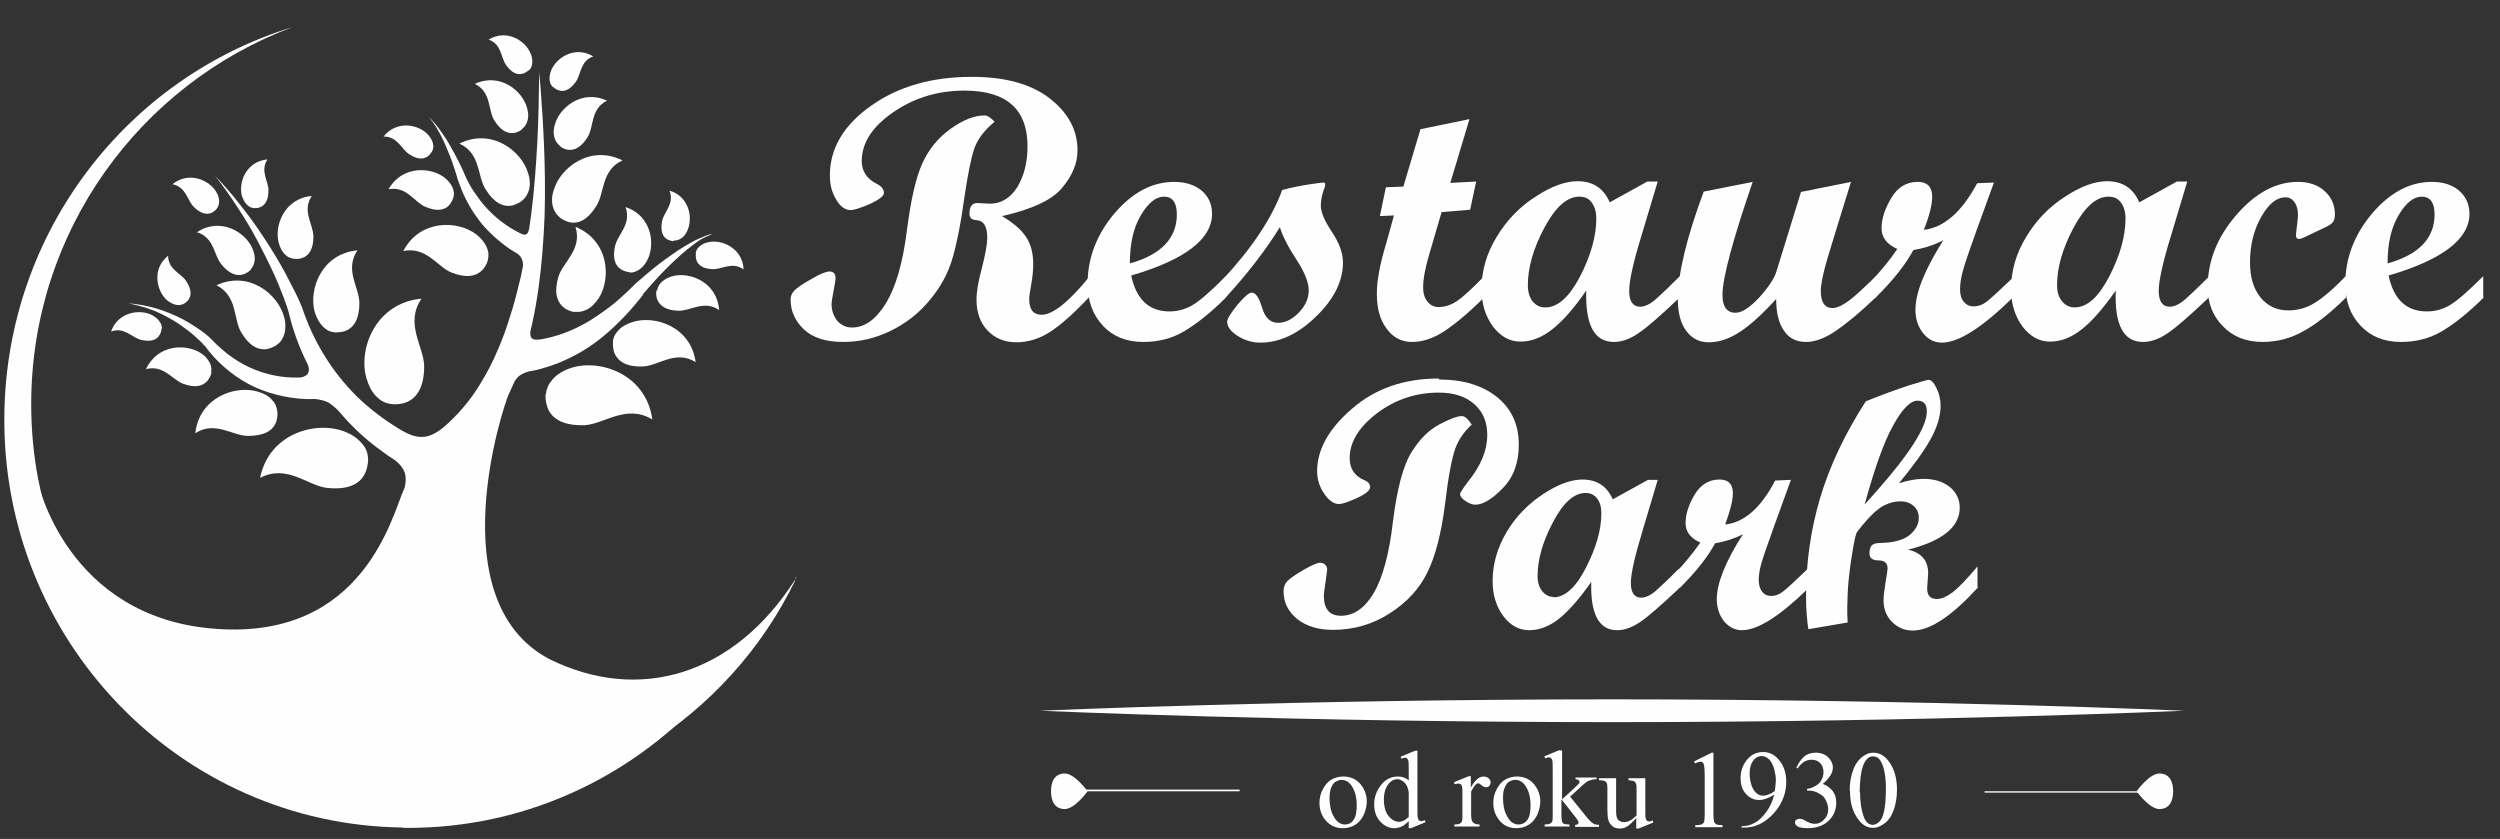 <?xml version="1.0" encoding="UTF-8"?>
<!DOCTYPE svg PUBLIC "-//W3C//DTD SVG 1.1//EN" "http://www.w3.org/Graphics/SVG/1.1/DTD/svg11.dtd">
<!-- Creator: CorelDRAW X6 -->
<svg xmlns="http://www.w3.org/2000/svg" xml:space="preserve" width="100%" height="100%" version="1.1" style="shape-rendering:geometricPrecision; text-rendering:geometricPrecision; image-rendering:optimizeQuality; fill-rule:evenodd; clip-rule:evenodd"
viewBox="0 0 7450 2500"
 xmlns:xlink="http://www.w3.org/1999/xlink">
 <rect x="0" y="0" width="7450" height="2500" fill="#333333" stroke="none"/>
 <defs>
  <style type="text/css">
   <![CDATA[
    .fil0 {fill:#FEFEFE;fill-rule:nonzero}
   ]]>
  </style>
 </defs>
 <g id="Vrstva_x0020_1">
  <path class="fil0" d="M6509 2118c0,0 -763,34 -1705,34 -941,0 -1705,-34 -1705,-34 0,0 763,-34 1705,-34 941,0 1705,34 1705,34z"/>
  <path class="fil0" d="M6435 2411c-30,0 -68,-53 -68,-53 0,0 38,-53 68,-53 30,0 41,24 41,53 0,29 -11,53 -41,53z"/>
  <polygon class="fil0" points="6381,2362 5914,2362 5914,2358 6381,2358 "/>
  <path class="fil0" d="M3173 2305c30,0 68,53 68,53 0,0 -38,53 -68,53 -30,0 -41,-24 -41,-53 0,-29 11,-53 41,-53z"/>
  <polygon class="fil0" points="3694,2358 3227,2358 3227,2353 3694,2353 "/>
  <path class="fil0" d="M3998 2324c-6,0 -11,2 -17,5 -6,3 -10,9 -14,18 -3,8 -5,19 -5,32 0,21 4,40 13,55 8,15 20,23 33,23 10,0 19,-4 25,-13 7,-9 10,-23 10,-44 0,-26 -6,-46 -17,-61 -8,-10 -17,-15 -29,-15zm5 -10c22,0 40,8 53,25 11,14 17,31 17,49 0,13 -3,26 -9,40 -6,13 -15,24 -26,30 -11,7 -23,10 -37,10 -22,0 -39,-9 -53,-26 -11,-15 -16,-31 -16,-50 0,-13 3,-27 10,-40 7,-13 15,-23 26,-29 11,-6 22,-9 34,-9z"/>
  <path class="fil0" d="M4198 2436l0 -75c-1,-7 -3,-14 -6,-20 -3,-6 -7,-10 -13,-14 -5,-3 -10,-5 -15,-5 -9,0 -18,4 -25,13 -10,11 -15,27 -15,48 0,21 5,38 14,49 9,11 20,17 31,17 10,0 19,-5 28,-14zm0 11c-7,7 -14,13 -21,16 -7,3 -14,5 -22,5 -16,0 -30,-7 -42,-20 -12,-13 -18,-30 -18,-51 0,-21 7,-40 20,-57 13,-17 30,-26 51,-26 13,0 24,4 32,12l0 -27c0,-17 0,-27 -1,-31 -1,-4 -2,-6 -4,-8 -2,-1 -4,-2 -6,-2 -3,0 -6,1 -11,3l-2 -6 43 -18 7 0 0 169c0,17 0,28 1,31 1,4 2,6 4,8 2,1 4,2 6,2 3,0 7,-1 11,-3l2 6 -43 18 -7 0 0 -21z"/>
  <path class="fil0" d="M4383 2314l0 33c12,-22 25,-33 38,-33 6,0 11,2 15,5 4,4 6,8 6,12 0,4 -1,8 -4,11 -3,3 -6,4 -10,4 -4,0 -8,-2 -13,-6 -5,-4 -8,-6 -10,-6 -2,0 -4,1 -6,3 -5,4 -10,12 -15,22l0 70c0,8 1,14 3,18 1,3 4,5 7,7 4,2 9,3 15,3l0 6 -75 0 0 -6c7,0 13,-1 17,-3 3,-2 5,-4 6,-8 1,-2 1,-7 1,-15l0 -57c0,-17 0,-27 -1,-30 -1,-3 -2,-6 -4,-7 -2,-1 -4,-2 -7,-2 -3,0 -7,1 -11,2l-2 -6 44 -18 7 0z"/>
  <path class="fil0" d="M4515 2324c-6,0 -11,2 -17,5 -6,3 -10,9 -14,18 -4,8 -5,19 -5,32 0,21 4,40 13,55 8,15 20,23 33,23 10,0 19,-4 26,-13 7,-9 10,-23 10,-44 0,-26 -6,-46 -17,-61 -8,-10 -17,-15 -29,-15zm5 -10c22,0 40,8 53,25 11,14 17,31 17,49 0,13 -3,26 -9,40 -6,13 -15,24 -26,30 -11,7 -23,10 -37,10 -22,0 -39,-9 -52,-26 -11,-15 -16,-31 -16,-50 0,-13 3,-27 10,-40 7,-13 15,-23 26,-29 11,-6 22,-9 34,-9z"/>
  <path class="fil0" d="M4655 2237l0 145 37 -34c8,-7 12,-12 14,-14 1,-1 1,-3 1,-4 0,-2 -1,-4 -3,-5 -2,-2 -5,-3 -9,-3l0 -5 63 0 0 5c-9,0 -16,2 -22,4 -6,2 -12,7 -19,13l-38 35 38 47c10,13 17,21 21,25 5,5 10,8 13,10 3,1 7,2 14,2l0 6 -71 0 0 -6c4,0 7,-1 8,-2 1,-1 2,-3 2,-5 0,-3 -2,-6 -6,-12l-45 -57 0 48c0,10 1,16 2,19 1,3 3,5 6,6 2,1 8,2 16,2l0 6 -74 0 0 -6c7,0 13,-1 17,-3 2,-1 4,-3 5,-5 2,-4 2,-10 2,-18l0 -133c0,-17 0,-27 -1,-31 -1,-4 -2,-6 -4,-8 -2,-1 -4,-2 -7,-2 -2,0 -6,1 -10,3l-3 -6 43 -18 7 0z"/>
  <path class="fil0" d="M4903 2318l0 89c0,17 0,27 1,31 1,4 2,6 4,8 2,1 4,2 6,2 3,0 7,-1 11,-3l2 6 -44 18 -7 0 0 -31c-13,14 -22,22 -29,26 -7,4 -14,5 -21,5 -8,0 -15,-2 -21,-7 -6,-5 -10,-11 -12,-18 -2,-7 -3,-18 -3,-32l0 -65c0,-7 -1,-12 -2,-14 -2,-3 -4,-5 -7,-6 -3,-1 -8,-2 -16,-2l0 -6 51 0 0 98c0,14 2,23 7,27 5,4 10,6 17,6 5,0 10,-1 16,-4 6,-3 13,-8 21,-16l0 -83c0,-8 -2,-14 -5,-17 -3,-3 -9,-4 -19,-5l0 -6 50 0z"/>
  <path class="fil0" d="M5048 2269l53 -26 5 0 0 183c0,12 1,20 2,23 1,3 3,5 6,7 3,2 10,3 19,3l0 6 -81 0 0 -6c10,0 17,-1 20,-3 3,-2 5,-4 6,-6 1,-3 2,-10 2,-23l0 -117c0,-16 -1,-26 -2,-30 -1,-3 -2,-6 -4,-8 -2,-2 -4,-2 -7,-2 -4,0 -9,2 -16,5l-2 -5z"/>
  <path class="fil0" d="M5289 2357c2,-14 3,-25 3,-33 0,-10 -2,-21 -5,-33 -4,-12 -8,-21 -15,-28 -6,-6 -14,-10 -22,-10 -9,0 -18,4 -25,13 -7,9 -11,21 -11,38 0,22 5,40 14,53 7,9 15,14 26,14 5,0 11,-1 17,-4 7,-2 13,-6 18,-10zm-99 111l0 -6c14,0 27,-3 39,-10 12,-6 23,-17 35,-33 11,-15 19,-33 23,-51 -17,11 -32,16 -45,16 -15,0 -28,-6 -39,-18 -11,-12 -16,-27 -16,-47 0,-19 5,-36 16,-51 13,-18 30,-27 51,-27 18,0 33,7 46,22 16,18 23,41 23,67 0,24 -6,46 -18,67 -12,21 -28,38 -49,52 -17,11 -36,17 -56,17l-9 0z"/>
  <path class="fil0" d="M5353 2289c6,-15 14,-26 23,-34 9,-8 21,-12 35,-12 17,0 31,6 40,17 7,8 11,17 11,27 0,16 -10,32 -30,49 13,5 23,13 30,22 7,10 10,21 10,34 0,19 -6,35 -18,49 -16,18 -38,27 -67,27 -15,0 -24,-2 -30,-5 -5,-4 -8,-7 -8,-12 0,-3 1,-6 4,-8 3,-2 6,-3 9,-3 3,0 5,0 8,1 2,1 6,2 12,6 6,3 11,5 13,6 4,1 8,2 13,2 11,0 20,-4 28,-13 8,-8 12,-18 12,-30 0,-8 -2,-17 -6,-25 -3,-6 -6,-11 -9,-14 -5,-4 -11,-8 -19,-12 -8,-3 -16,-5 -24,-5l-5 0 0 -5c8,-1 17,-4 25,-9 9,-5 15,-11 18,-18 4,-7 6,-15 6,-23 0,-11 -3,-20 -10,-27 -7,-7 -15,-10 -26,-10 -16,0 -30,9 -41,26l-5 -3z"/>
  <path class="fil0" d="M5543 2361c0,30 4,54 11,73 6,16 15,24 27,24 6,0 12,-3 18,-8 6,-5 11,-14 14,-26 5,-18 7,-44 7,-77 0,-25 -3,-45 -8,-62 -4,-12 -9,-21 -15,-26 -4,-3 -10,-5 -16,-5 -7,0 -14,3 -19,10 -8,9 -13,23 -16,42 -3,19 -4,38 -4,56zm-31 -4c0,-25 4,-46 11,-64 7,-18 17,-31 30,-40 10,-7 19,-10 30,-10 17,0 32,8 45,25 16,21 25,49 25,85 0,25 -4,46 -11,64 -7,18 -16,30 -28,38 -11,8 -22,12 -32,12 -21,0 -38,-12 -52,-37 -12,-20 -17,-45 -17,-74z"/>
  <path class="fil0" d="M4289 1131c72,0 130,18 173,53 43,35 64,82 64,141 0,54 -16,98 -48,130 -32,33 -59,49 -82,49 -9,0 -18,-4 -29,-11 -11,-8 -16,-14 -16,-21 0,-3 8,-16 24,-37 38,-47 57,-93 57,-139 0,-39 -13,-69 -39,-92 -26,-23 -61,-34 -106,-34 -67,0 -128,20 -183,61 -54,41 -82,86 -82,134 0,32 15,54 44,66 12,5 17,12 17,21 0,9 -13,20 -39,32 -26,12 -44,18 -54,18 -15,0 -30,-10 -44,-31 -14,-20 -21,-43 -21,-67 0,-64 35,-127 104,-186 69,-60 155,-90 258,-90zm97 134c-22,20 -39,44 -49,71 -10,27 -21,83 -31,168 -11,85 -28,152 -52,201 -24,49 -61,90 -113,123 -51,33 -108,49 -169,49 -44,0 -79,-11 -106,-32 -27,-22 -41,-49 -41,-83 0,-13 4,-23 12,-31 8,-8 24,-19 48,-33 24,-14 41,-21 49,-21 6,0 11,2 15,6 4,4 6,9 6,14 0,3 -2,16 -5,38 -3,22 -5,35 -5,39 0,41 17,61 51,61 39,0 71,-23 98,-68 26,-45 46,-116 57,-213 12,-96 30,-165 54,-204 24,-40 52,-68 84,-85 32,-17 54,-25 67,-25 9,0 18,8 29,24z"/>
  <path class="fil0" d="M4629 1780c34,0 67,-29 97,-88 30,-59 46,-112 46,-162 0,-19 -4,-34 -13,-45 -9,-11 -20,-16 -34,-16 -34,0 -67,29 -97,87 -31,58 -46,112 -46,161 0,19 5,34 14,45 9,11 21,17 35,17zm376 -28c-55,52 -94,86 -118,102 -24,16 -46,24 -68,24 -54,0 -80,-48 -77,-144 -34,49 -66,85 -95,109 -29,23 -59,35 -90,35 -30,0 -56,-14 -77,-42 -21,-28 -32,-63 -32,-104 0,-51 14,-100 42,-147 28,-47 65,-84 109,-113 44,-29 83,-43 117,-43 43,0 73,20 90,59l105 -58 29 0 -45 151c-23,76 -35,128 -35,156 0,29 10,44 31,44 13,0 28,-7 44,-21 16,-14 39,-36 68,-65l0 59z"/>
  <path class="fil0" d="M5390 1752c-86,84 -152,126 -199,126 -21,0 -38,-9 -53,-26 -14,-18 -22,-40 -22,-66 0,-48 26,-113 78,-194 -25,13 -53,22 -83,27 -22,41 -57,85 -105,133l-12 0 0 -46c27,-28 51,-58 73,-89 -29,-13 -44,-32 -44,-58 0,-26 9,-55 27,-85 18,-30 43,-45 74,-45 27,0 40,14 40,41 0,22 -8,52 -23,93 57,-6 107,-50 149,-131l47 -2 -48 132c-20,56 -33,93 -39,113 -6,20 -9,38 -9,53 0,14 3,26 10,35 7,9 16,13 27,13 12,0 24,-4 35,-13 11,-8 37,-32 76,-70l0 59z"/>
  <path class="fil0" d="M5557 1503l34 -38c100,-113 151,-193 151,-239 0,-21 -9,-32 -28,-32 -21,0 -46,25 -73,75 -28,50 -55,128 -84,233zm337 248c-78,85 -142,128 -194,128 -25,0 -45,-9 -62,-26 -17,-17 -25,-39 -25,-64 0,-12 2,-30 6,-54 4,-24 6,-38 6,-41 0,-16 -9,-24 -27,-24 -18,0 -27,-7 -27,-21 0,-12 3,-20 7,-24 5,-5 14,-7 28,-7 38,-1 66,-9 84,-23 18,-15 28,-32 28,-52 0,-14 -5,-26 -15,-35 -10,-9 -23,-14 -39,-14 -9,0 -17,1 -25,3 -8,2 -16,5 -24,9 -8,4 -16,10 -25,17 -8,7 -17,16 -26,26 -9,10 -19,22 -29,35 -6,7 -12,41 -21,101 -4,31 -7,60 -8,86 -1,25 -2,53 0,84l-117 20c-4,-26 -7,-58 -7,-96 0,-103 14,-201 42,-295 28,-94 73,-190 136,-288 49,-20 91,-35 127,-47 36,-11 56,-17 60,-17 8,0 16,8 24,25 8,16 12,34 12,52 0,31 -10,64 -30,100 -20,36 -52,80 -94,131 29,-9 53,-13 73,-13 32,0 58,8 78,24 20,16 30,37 30,62 0,57 -51,99 -154,125 40,9 60,33 60,70l-3 46c0,21 10,31 29,31 14,0 29,-7 47,-20 17,-13 42,-39 74,-77l0 59z"/>
  <path class="fil0" d="M1201 2467c382,5 725,-171 950,-449 -83,77 -172,137 -249,165 -159,58 -146,82 -569,94 -403,12 -776,-169 -921,-313 -145,-144 -260,-333 -298,-535 -14,-73 -21,-148 -21,-225 0,-514 324,-953 778,-1123 -490,150 -850,607 -858,1152 -10,673 522,1225 1187,1233z"/>
  <path class="fil0" d="M2369 1727c2,-3 4,-6 6,-9 -3,2 -5,5 -6,9z"/>
  <path class="fil0" d="M113 1430c38,202 127,386 253,538 220,266 544,348 916,348 232,0 457,22 641,-91l0 0c191,-119 347,-290 446,-494 0,-1 0,-2 0,-3 -181,283 -463,369 -732,236 -330,-174 -137,-755 -121,-789 5,-11 10,-22 15,-33 2,-5 8,-16 18,-23 13,-9 29,-13 32,-13 13,-2 25,-5 38,-9 33,-9 63,-22 92,-37 29,-15 56,-33 81,-53 25,-20 48,-42 70,-65 11,-11 21,-23 31,-35 5,-6 10,-12 15,-18 2,-3 5,-6 7,-9l3 -5 0 0 0 0c0,0 0,0 -1,1l0 0 0 -1 1 -1 2 -2c10,-11 20,-23 30,-34 10,-11 20,-22 31,-33 11,-11 21,-21 32,-31 11,-10 22,-20 34,-30 12,-9 24,-19 36,-27 6,-4 13,-8 20,-11 7,-3 14,-6 21,-9 -7,1 -15,3 -22,6 -7,3 -14,6 -21,9 -14,6 -27,14 -41,22 -13,8 -26,16 -38,25 -13,9 -25,18 -37,27 -12,9 -24,19 -36,29 -12,10 -23,20 -35,30l-2 2 -1 1 -1 1 0 0c0,0 0,1 -1,1l0 0 0 0 0 0 0 0 -4 4c-3,3 -5,5 -8,8 -5,5 -11,10 -16,15 -11,10 -22,20 -33,29 -23,18 -47,35 -71,50 -25,15 -50,27 -77,37 -22,8 -44,14 -66,18 -2,0 -20,4 -28,-2 -8,-6 -6,-22 -4,-28 1,-6 3,-11 4,-17 8,-36 14,-71 19,-107 10,-72 15,-143 18,-215 2,-72 1,-143 -2,-214 -2,-36 -3,-71 -6,-107 -2,-35 -5,-71 -8,-106 -1,36 -1,71 -2,107 -1,35 -2,71 -4,106 -4,71 -9,141 -18,211 -2,14 -4,28 -6,42 -1,5 -3,16 -11,18 -6,2 -16,-4 -20,-6 -18,-9 -35,-20 -51,-32 -16,-12 -31,-26 -45,-41 -14,-15 -26,-32 -38,-49 -6,-9 -11,-18 -16,-27 -2,-5 -5,-9 -7,-14 -1,-2 -2,-5 -3,-7l-2 -4 0 0c0,0 0,0 0,0l0 0 0 0 0 -1 -1 -2c-4,-10 -9,-20 -14,-30 -5,-10 -10,-20 -15,-29 -10,-19 -21,-38 -34,-57 -6,-9 -13,-18 -19,-26 -7,-8 -14,-17 -22,-24 7,8 13,17 19,26 6,9 11,19 16,28 10,19 18,39 26,59 4,10 8,20 11,30 3,10 7,20 10,31l1 2 0 1 0 0 0 0 0 0c0,0 0,0 0,0l0 1 1 4c1,3 2,5 3,8 2,5 4,11 6,16 4,11 8,21 13,31 10,20 21,40 35,59 13,19 28,36 45,52 17,16 35,31 54,44 7,4 14,9 21,13 2,1 10,6 14,15 5,9 5,20 4,25 -3,18 -7,36 -12,54 -8,34 -17,67 -28,100 -10,33 -22,65 -36,97 -13,31 -29,62 -46,90 -17,29 -36,56 -57,80 -5,6 -11,12 -16,18l-4 4 -5 5c-3,3 -6,7 -10,10 -8,8 -31,31 -56,42 -17,8 -33,8 -45,6 -24,-4 -47,-19 -57,-25 -44,-27 -86,-59 -123,-95 -37,-37 -70,-78 -97,-123 -28,-45 -50,-94 -67,-145l-1 -2 -1 -2 -1 -2 -1 -3 -3 -7c-2,-5 -4,-9 -6,-13 -4,-9 -9,-18 -13,-26 -9,-17 -18,-35 -27,-52 -19,-34 -39,-67 -61,-100 -21,-32 -44,-64 -68,-94 -24,-31 -49,-60 -76,-88 24,30 46,62 67,94 21,32 41,65 59,99 18,34 35,68 51,103 8,17 15,35 22,53 4,9 7,18 10,27 2,4 3,9 5,13l2 7 1 3 1 2 0 2 0 -1c13,55 32,109 58,160 3,6 6,19 0,28 -5,7 -17,11 -23,11 -25,1 -51,-1 -76,-6 -25,-5 -50,-13 -74,-24 -24,-11 -46,-25 -67,-41 -10,-8 -20,-17 -30,-26 -5,-5 -9,-9 -14,-14l-1 -1 0 0 0 0c0,0 -1,-1 -1,-1l0 0 0 0 -1 -1c-1,-1 -1,-1 -2,-2 -1,-1 -3,-2 -4,-4 -3,-2 -6,-5 -8,-7 -11,-9 -23,-17 -35,-25 -12,-8 -24,-15 -37,-22 -25,-13 -52,-24 -79,-32 -27,-8 -55,-13 -83,-15 27,5 54,13 80,23 25,11 50,24 72,39 11,8 22,16 33,24 10,9 21,18 30,27 2,2 5,5 7,7 1,1 2,2 3,4 0,1 1,1 2,2l0 0c0,0 0,0 0,-1l0 0 0 0 1 1c4,6 9,11 13,17 9,11 19,22 29,32 21,20 44,39 69,54 25,16 53,28 81,37 29,9 58,15 89,18 15,1 30,2 46,1 8,0 36,5 47,14 11,8 22,18 28,25 37,44 80,84 128,118 10,8 21,15 32,22 4,2 26,18 34,40 7,20 0,47 -2,50 -34,71 -116,449 -561,416 -444,-32 -531,-438 -531,-442z"/>
  <path class="fil0" d="M1165 1204c-19,-3 -31,-10 -44,-23 -12,-12 -22,-30 -29,-54 -25,-86 26,-224 164,-237 -51,76 8,143 8,202 0,59 -20,95 -56,108 -3,1 -23,7 -42,4z"/>
  <path class="fil0" d="M1097 1368c-1,-19 -6,-32 -18,-46 -11,-13 -27,-26 -50,-35 -83,-34 -226,1 -254,137 81,-42 142,24 200,30 59,6 97,-9 113,-44 2,-3 9,-22 9,-41z"/>
  <path class="fil0" d="M995 990c-15,-2 -24,-8 -34,-18 -9,-10 -17,-23 -23,-42 -19,-67 20,-174 127,-184 -39,59 6,111 6,157 0,46 -15,74 -44,84 -3,1 -18,5 -33,3z"/>
  <path class="fil0" d="M874 771c-11,-2 -18,-6 -26,-14 -7,-7 -13,-18 -17,-32 -15,-51 16,-134 98,-141 -30,45 5,85 5,121 0,35 -12,57 -34,64 -2,1 -14,4 -25,2z"/>
  <path class="fil0" d="M755 620c-9,-1 -14,-5 -20,-11 -6,-6 -10,-14 -14,-25 -11,-40 12,-103 76,-109 -23,35 4,66 3,93 0,27 -9,44 -26,50 -2,1 -11,3 -19,2z"/>
  <path class="fil0" d="M1667 647c-11,-10 -16,-19 -20,-33 -3,-13 -3,-29 3,-47 19,-67 109,-137 205,-89 -64,29 -53,98 -78,136 -24,39 -52,55 -81,48 -3,-1 -18,-5 -29,-15z"/>
  <path class="fil0" d="M1668 434c-9,-7 -13,-14 -16,-25 -3,-10 -3,-22 1,-36 13,-52 81,-108 156,-73 -49,24 -39,76 -57,107 -18,30 -39,43 -61,39 -2,0 -14,-3 -23,-11z"/>
  <path class="fil0" d="M1648 260c-6,-6 -9,-12 -10,-21 -1,-8 0,-17 4,-28 15,-39 71,-76 126,-43 -40,14 -36,55 -53,77 -16,22 -34,30 -50,24 -2,0 -10,-4 -17,-10z"/>
  <path class="fil0" d="M1557 597c11,-10 16,-19 20,-33 3,-13 3,-29 -3,-47 -19,-67 -109,-137 -205,-89 64,29 53,98 78,136 24,39 52,55 81,48 3,-1 18,-5 29,-15z"/>
  <path class="fil0" d="M1556 384c9,-7 13,-14 16,-25 3,-10 3,-22 -1,-36 -13,-52 -81,-108 -156,-73 49,24 39,76 57,107 18,30 39,43 61,39 2,0 14,-3 23,-11z"/>
  <path class="fil0" d="M1576 210c6,-6 9,-12 10,-21 1,-8 0,-17 -4,-28 -15,-39 -71,-76 -126,-43 40,14 36,55 53,77 16,22 33,30 50,24 2,0 10,-4 17,-10z"/>
  <path class="fil0" d="M1454 774c3,-15 2,-25 -4,-38 -5,-12 -15,-25 -30,-37 -55,-43 -169,-46 -218,49 69,-14 101,47 143,64 43,17 74,13 94,-9 2,-2 12,-14 15,-29z"/>
  <path class="fil0" d="M1351 590c3,-11 2,-19 -2,-30 -4,-10 -11,-19 -22,-29 -41,-34 -129,-39 -169,33 54,-10 76,38 109,52 32,14 57,12 72,-5 1,-2 9,-11 12,-22z"/>
  <path class="fil0" d="M1288 450c4,-8 4,-14 2,-23 -2,-8 -6,-16 -14,-25 -27,-31 -94,-45 -133,5 42,-1 54,39 77,53 23,15 42,16 56,5 1,-1 8,-7 12,-15z"/>
  <path class="fil0" d="M546 906c-8,4 -15,4 -23,2 -8,-2 -16,-6 -25,-13 -31,-27 -47,-93 3,-133 0,42 40,53 54,76 15,23 17,42 6,56 -1,1 -7,9 -15,12z"/>
  <path class="fil0" d="M1627 1174c2,-19 9,-31 21,-45 12,-13 29,-24 52,-32 85,-29 225,16 244,153 -78,-47 -143,14 -202,17 -59,2 -96,-16 -110,-51 -1,-3 -8,-23 -6,-42z"/>
  <path class="fil0" d="M1826 1019c2,-15 7,-24 17,-35 9,-10 22,-18 41,-24 66,-22 175,13 189,119 -60,-37 -111,11 -156,13 -46,2 -74,-12 -86,-40 -1,-2 -6,-18 -4,-33z"/>
  <path class="fil0" d="M1958 866c2,-11 6,-18 14,-26 8,-7 18,-13 32,-17 52,-14 133,18 139,101 -45,-31 -85,3 -121,2 -35,-1 -56,-13 -64,-35 -1,-2 -4,-14 -2,-25z"/>
  <path class="fil0" d="M2073 754c2,-9 5,-14 12,-20 6,-5 14,-10 25,-12 40,-10 103,17 106,81 -34,-25 -66,1 -93,-1 -27,-1 -43,-11 -48,-28 0,-2 -3,-11 -1,-19z"/>
  <path class="fil0" d="M1712 929c15,2 25,-1 38,-7 12,-6 23,-17 34,-33 38,-59 31,-172 -69,-213 21,68 -38,105 -51,149 -13,44 -6,75 18,93 2,2 16,10 30,12z"/>
  <path class="fil0" d="M1875 812c12,1 19,-2 29,-8 9,-6 17,-14 24,-27 26,-47 15,-134 -64,-160 19,51 -24,82 -31,116 -8,35 -1,58 18,70 2,1 12,7 24,8z"/>
  <path class="fil0" d="M2007 717c9,0 15,-2 22,-6 7,-4 13,-11 18,-21 19,-37 9,-104 -52,-122 16,39 -17,64 -22,91 -5,27 0,45 15,54 1,1 10,5 19,6z"/>
  <path class="fil0" d="M827 1026c12,-9 17,-19 21,-33 3,-13 4,-29 -1,-47 -17,-68 -104,-141 -202,-96 63,32 50,99 73,139 23,40 50,56 79,51 3,-1 18,-4 30,-14z"/>
  <path class="fil0" d="M747 803c8,-9 10,-16 12,-27 1,-10 -1,-22 -7,-36 -21,-49 -96,-94 -165,-48 52,16 50,69 73,96 22,27 45,37 67,29 2,-1 13,-5 21,-14z"/>
  <path class="fil0" d="M646 622c5,-7 7,-13 7,-22 0,-8 -2,-17 -8,-27 -20,-36 -82,-64 -131,-24 41,8 44,49 64,68 19,19 38,24 53,17 1,-1 10,-5 15,-12z"/>
  <path class="fil0" d="M826 1224c-2,-15 -7,-24 -17,-34 -9,-10 -23,-18 -41,-23 -67,-20 -174,17 -186,124 59,-38 111,8 157,8 46,0 74,-14 84,-42 1,-2 6,-18 3,-33z"/>
  <path class="fil0" d="M629 1110c2,-11 1,-19 -4,-29 -5,-9 -12,-19 -24,-27 -44,-31 -131,-29 -166,46 53,-14 79,33 112,44 33,12 57,8 72,-10 1,-2 9,-12 11,-23z"/>
  <path class="fil0" d="M482 981c1,-9 -1,-15 -6,-22 -4,-7 -11,-13 -21,-19 -36,-20 -103,-12 -124,48 39,-15 63,19 90,25 27,6 45,1 54,-14 1,-1 6,-10 6,-18z"/>
  <path class="fil0" d="M3245 886c-43,46 -81,80 -114,102 -34,22 -67,32 -102,32 -36,0 -64,-12 -86,-35 -22,-23 -33,-54 -33,-92 0,-23 5,-54 16,-94 10,-40 16,-70 16,-91 0,-34 -11,-51 -33,-52 -13,-1 -20,-7 -20,-19 0,-22 8,-32 24,-32l37 2c34,0 61,-17 82,-50 20,-34 30,-74 30,-121 0,-111 -63,-166 -188,-166 -80,0 -151,22 -213,65 -62,43 -93,91 -93,145 0,30 15,53 45,68 14,7 21,16 21,27 0,9 -14,20 -42,33 -28,12 -47,18 -57,18 -16,0 -31,-10 -43,-31 -13,-21 -19,-45 -19,-72 0,-81 41,-150 123,-208 82,-58 182,-86 300,-86 99,0 176,21 232,64 55,43 83,94 83,155 0,38 -15,75 -46,112 -30,36 -90,64 -179,84 32,19 56,39 71,61 15,22 22,49 22,82 0,18 -2,39 -6,61 -4,23 -6,37 -6,43 0,31 12,47 37,47 33,0 81,-38 142,-113l0 63zm-281 -523c-30,24 -50,51 -60,78 -10,28 -20,79 -31,153 -10,74 -22,133 -35,177 -13,44 -35,85 -68,124 -32,39 -71,69 -116,91 -45,22 -92,33 -141,33 -53,0 -92,-13 -118,-38 -26,-25 -39,-55 -39,-88 0,-11 4,-20 12,-28 8,-8 25,-20 51,-34 25,-15 43,-22 53,-22 12,0 18,7 18,21 0,3 -2,16 -6,37 -4,21 -6,34 -6,38 0,20 6,37 17,51 12,13 26,20 44,20 38,0 71,-24 101,-72 29,-48 50,-119 62,-213 12,-94 27,-162 47,-205 19,-42 48,-77 85,-103 37,-26 70,-39 100,-39 8,0 18,6 30,19z"/>
  <path class="fil0" d="M3367 785c93,-26 140,-75 140,-146 0,-35 -13,-53 -38,-53 -24,0 -47,18 -69,55 -22,37 -33,84 -33,143zm287 101c-46,46 -88,79 -125,101 -37,22 -77,32 -122,32 -50,0 -90,-16 -120,-48 -30,-32 -46,-74 -46,-125 0,-77 27,-147 80,-210 54,-63 113,-94 178,-94 34,0 61,9 82,26 20,17 31,41 31,69 0,75 -80,137 -241,184 15,71 53,107 114,107 24,0 47,-6 69,-19 22,-13 55,-42 99,-86l0 63z"/>
  <path class="fil0" d="M3822 566c25,-7 51,-12 76,-16 26,-4 41,-6 46,-6 4,0 5,1 5,4 0,5 -1,11 -4,17 -6,17 -9,33 -9,48 0,19 11,45 33,78 22,33 33,63 33,91 0,56 -27,110 -80,161 -53,52 -109,78 -166,78 -25,0 -47,-7 -68,-20 -20,-13 -31,-27 -31,-42 0,-9 10,-25 30,-50 20,-24 35,-37 43,-37 12,0 22,15 31,45 9,30 25,45 47,45 22,0 43,-10 63,-31 20,-21 29,-43 29,-66 0,-23 -12,-54 -37,-92 -25,-38 -41,-70 -49,-96 -42,68 -96,138 -161,209l-13 0 0 -49c89,-95 150,-186 181,-271z"/>
  <path class="fil0" d="M4423 886c-46,46 -86,79 -119,101 -34,22 -65,32 -96,32 -31,0 -57,-13 -76,-40 -20,-26 -29,-61 -29,-104 0,-38 9,-88 28,-150l23 -83 -42 2 18 -86 52 -2 51 -171 146 -30 -57 190 77 -4 -18 84 -85 7 -36 123c-13,43 -19,76 -19,102 0,17 4,31 13,42 9,11 20,16 33,16 19,0 37,-6 55,-18 18,-12 45,-37 81,-74l0 63z"/>
  <path class="fil0" d="M4606 916c36,0 71,-31 103,-93 32,-62 48,-120 48,-172 0,-20 -5,-36 -14,-48 -9,-12 -21,-17 -37,-17 -36,0 -71,31 -104,93 -33,62 -49,119 -49,171 0,20 5,36 14,48 10,12 22,18 37,18zm400 -30c-58,55 -100,92 -125,108 -25,17 -49,25 -72,25 -58,0 -85,-51 -82,-153 -36,52 -70,91 -101,115 -31,25 -63,37 -95,37 -32,0 -59,-15 -82,-45 -22,-30 -34,-67 -34,-111 0,-55 15,-107 45,-156 30,-50 69,-90 116,-120 47,-31 89,-46 125,-46 46,0 78,21 96,63l112 -62 31 0 -48 160c-25,81 -37,136 -37,166 0,31 11,47 33,47 14,0 30,-8 47,-23 17,-15 41,-38 72,-69l0 63z"/>
  <path class="fil0" d="M5590 886c-48,46 -88,79 -121,101 -32,22 -62,32 -87,32 -29,0 -51,-11 -66,-34 -16,-23 -23,-54 -23,-94 -40,44 -76,77 -108,98 -32,21 -63,31 -93,31 -28,0 -50,-11 -67,-34 -17,-23 -25,-54 -25,-94 0,-76 26,-183 77,-321l146 -29c-60,175 -90,287 -90,337 0,35 13,53 39,53 19,0 42,-15 71,-46 28,-31 46,-58 52,-81l72 -233 149 -30c-34,110 -58,187 -71,231 -13,44 -19,76 -19,94 0,34 12,51 35,51 19,0 47,-17 84,-52l46 -43 0 63z"/>
  <path class="fil0" d="M5999 886c-92,90 -162,135 -212,135 -22,0 -41,-9 -56,-28 -15,-19 -23,-42 -23,-70 0,-51 28,-120 83,-207 -27,14 -57,24 -89,29 -24,44 -61,91 -112,141l-13 0 0 -49c28,-30 54,-61 77,-95 -31,-14 -47,-34 -47,-62 0,-28 10,-58 29,-90 19,-32 45,-48 79,-48 28,0 43,15 43,44 0,23 -8,56 -25,99 60,-7 113,-53 159,-139l50 -2 -51 140c-21,59 -35,99 -41,121 -6,21 -9,40 -9,57 0,15 3,28 11,37 7,9 17,14 29,14 13,0 26,-4 38,-13 12,-9 39,-34 81,-74l0 63z"/>
  <path class="fil0" d="M6183 916c37,0 71,-31 103,-93 32,-62 48,-120 48,-172 0,-20 -5,-36 -14,-48 -9,-12 -21,-17 -37,-17 -36,0 -71,31 -104,93 -33,62 -49,119 -49,171 0,20 5,36 15,48 10,12 22,18 37,18zm400 -30c-58,55 -100,92 -125,108 -25,17 -49,25 -72,25 -58,0 -85,-51 -81,-153 -37,52 -70,91 -101,115 -31,25 -63,37 -95,37 -32,0 -59,-15 -82,-45 -22,-30 -34,-67 -34,-111 0,-55 15,-107 45,-156 30,-50 69,-90 116,-120 47,-31 89,-46 125,-46 46,0 78,21 96,63l112 -62 31 0 -48 160c-25,81 -37,136 -37,166 0,31 11,47 33,47 14,0 30,-8 47,-23 17,-15 41,-38 72,-69l0 63z"/>
  <path class="fil0" d="M6992 886c-47,46 -89,80 -128,101 -39,22 -79,32 -122,32 -47,0 -87,-15 -117,-46 -31,-31 -46,-70 -46,-117 0,-78 28,-149 85,-215 57,-66 118,-99 184,-99 32,0 59,9 79,27 20,18 31,41 31,70 0,10 -2,18 -6,23 -4,5 -11,10 -22,15l-63 30c-8,4 -13,5 -17,5 -5,0 -8,-4 -8,-11 0,-3 1,-13 3,-29 2,-16 3,-26 3,-30 0,-16 -3,-29 -10,-39 -7,-10 -16,-15 -27,-15 -27,0 -51,20 -73,59 -22,39 -33,84 -33,135 0,43 10,78 31,104 21,26 49,39 83,39 30,0 57,-8 83,-25 26,-17 56,-43 89,-78l0 63z"/>
  <path class="fil0" d="M7115 785c93,-26 140,-75 140,-146 0,-35 -13,-53 -38,-53 -24,0 -47,18 -69,55 -22,37 -33,84 -33,143zm287 101c-46,46 -88,79 -125,101 -37,22 -78,32 -122,32 -50,0 -90,-16 -120,-48 -31,-32 -46,-74 -46,-125 0,-77 27,-147 80,-210 54,-63 113,-94 178,-94 34,0 61,9 81,26 20,17 31,41 31,69 0,75 -80,137 -241,184 15,71 53,107 114,107 24,0 47,-6 69,-19 22,-13 55,-42 99,-86l0 63z"/>
 </g>
</svg>
